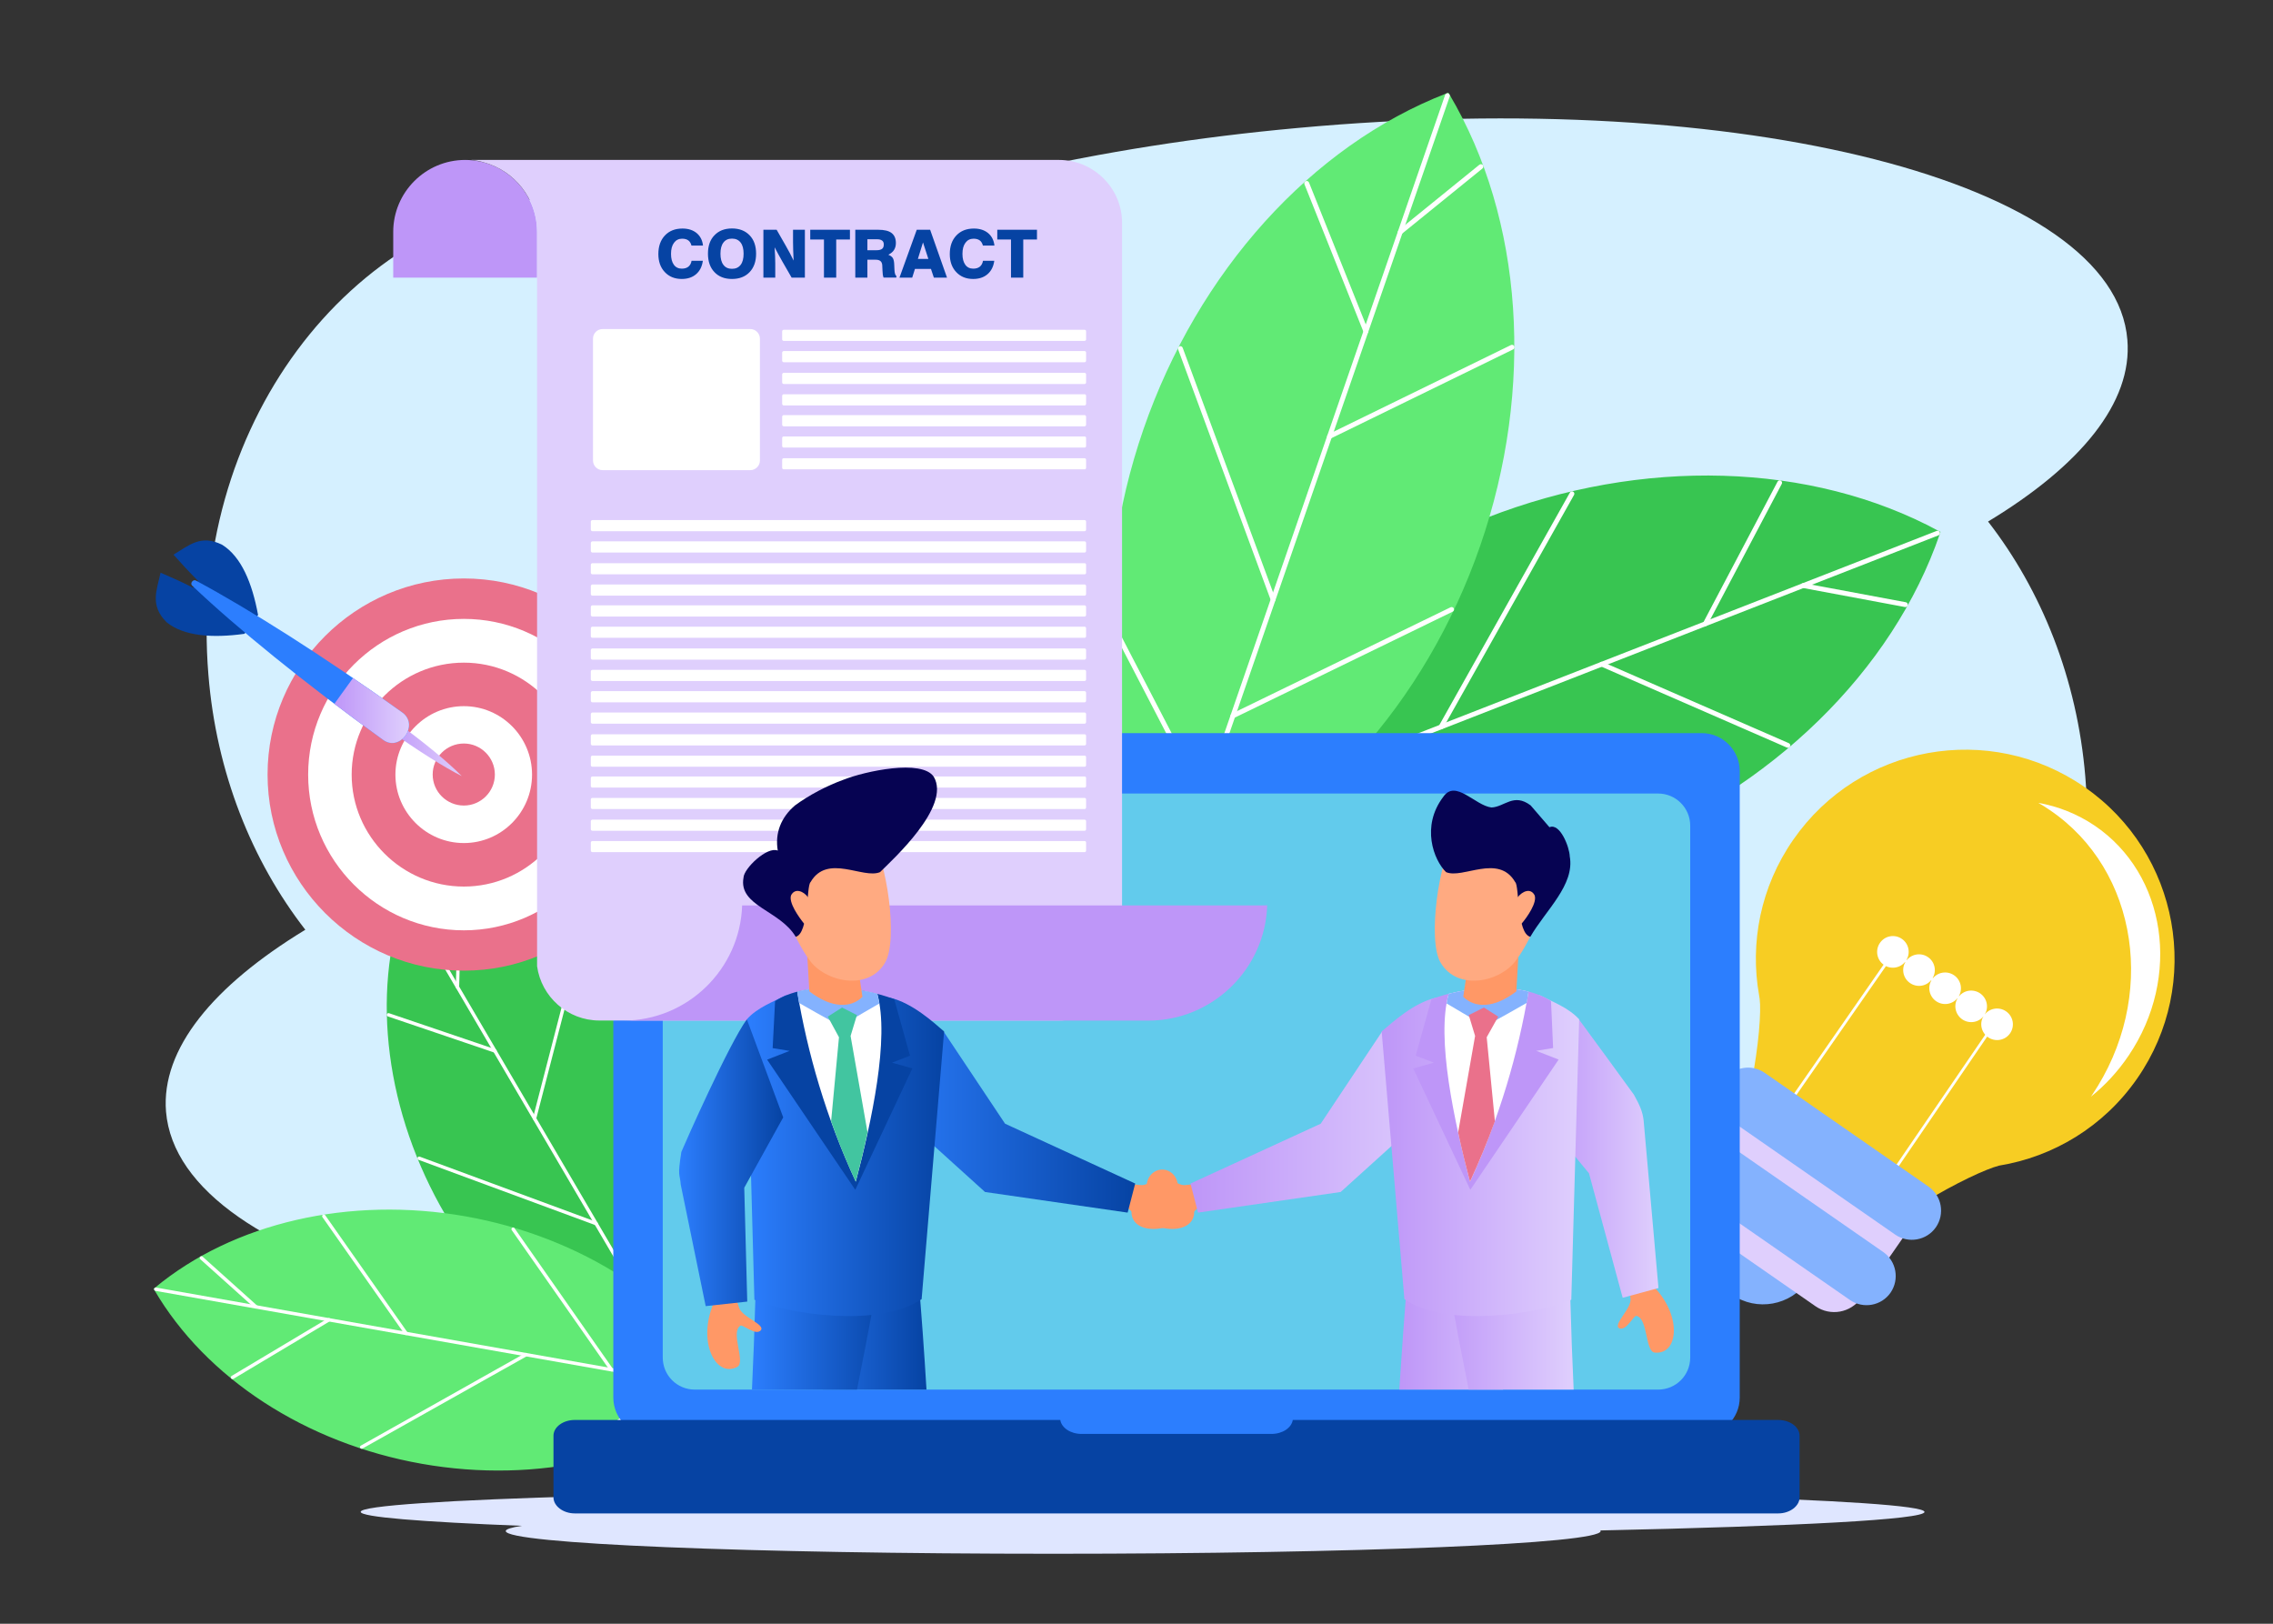 <svg xmlns="http://www.w3.org/2000/svg" width="2800" height="2000"><rect width="100%" height="100%" fill="#333333" stroke="none"/><path fill="#d5f0ff" fill-rule="evenodd" d="M376.1 1145.2c-113.8 69.2-177.7 146.9-171.6 223.9 16.1 194.4 473.5 311.4 1022.2 260.9 247.2-22.4 470.7-75.1 640.3-144.3 78.8 47.1 170 70.3 264.9 61.7 266.1-24.7 461.9-289 436.9-590.6-10-120.7-53.9-229.5-119.8-314.4 113.8-68.8 178.1-146.5 171.6-223.9-15.7-194.4-473.5-311.4-1021.8-260.9-247.2 22.4-470.7 75.1-640.3 144.3-79.2-47.1-170-70.3-265.3-61.3-265.7 24.3-461.5 288.6-436.5 590.3 9.7 120.7 53.5 229.5 119.4 314.3z" clip-rule="evenodd"/><path fill="#dfe6ff" fill-rule="evenodd" d="M1407.4 1834.6c532 0 963.3 12.3 963.3 27.7 0 9.3-157.4 17.6-399.6 22.8.4.4.7.4.7.7 0 15.7-302.1 28-674.4 28s-674.4-12.3-674.4-28c0-2.2 7.1-4.5 19.8-6.4-124.5-4.9-198.5-10.8-198.5-17.2.1-15.3 431.2-27.6 963.1-27.6z" clip-rule="evenodd"/><path fill="#38c551" fill-rule="evenodd" d="M500.2 1107.6c119 20.8 238 104.2 313.8 233.5 75.8 129.3 90.3 273.8 50.4 387.9-119-20.9-238-104.2-313.8-233.5-75.9-129.3-90.4-274-50.4-387.9z" clip-rule="evenodd"/><path fill="#38c551" d="m865.7 1731.3-1.7-.3c-124.1-21.8-242-109.4-315.3-234.5-73.3-125.1-92.2-270.7-50.5-389.6l.6-1.7 1.7.3c124.1 21.7 241.9 109.4 315.3 234.5 73.3 125 92.2 270.7 50.5 389.6l-.6 1.7zm-364.2-621.4c-40.5 117.4-21.6 261 50.8 384.4 72.3 123.4 188.3 210.1 310.6 232.1 40.5-117.5 21.6-261.1-50.8-384.4-72.3-123.4-188.3-210-310.6-232.1z"/><path fill="#fff" d="M865.4 1730.7c-1 .6-2.3.3-2.9-.7l-364.2-621.3c-.6-1-.2-2.3.7-2.9 1-.6 2.3-.3 2.9.7l364.2 621.3c.6 1 .3 2.3-.7 2.9z"/><path fill="#fff" d="M564.6 1217.5c-.3.2-.7.3-1.1.3-1.2 0-2.1-1-2-2.1l2.4-90.2c0-1.2 1-2.1 2.1-2 1.2 0 2.1 1 2 2.1l-2.4 90.2c0 .7-.4 1.3-1 1.7zm46.1 78.8c-.5.3-1.1.4-1.7.2L477.9 1252c-1.1-.4-1.7-1.6-1.3-2.7.4-1.1 1.6-1.7 2.7-1.3l131.1 44.5c1.1.4 1.7 1.6 1.3 2.7-.2.4-.5.8-1 1.1zm48.9 83.2c-.5.3-1 .4-1.6.2-1.1-.3-1.8-1.4-1.5-2.5l44.2-170.8c.3-1.1 1.4-1.8 2.5-1.5 1.1.3 1.8 1.4 1.5 2.5l-44.2 170.8c-.1.6-.5 1.1-.9 1.3zm75.8 129.4c-.5.3-1.2.4-1.8.2l-218-80.5c-1.1-.4-1.6-1.6-1.2-2.7.4-1.1 1.6-1.6 2.7-1.2l218 80.5c1.1.4 1.6 1.6 1.2 2.7-.2.4-.5.8-.9 1zm54 92.2c-.5.3-1 .4-1.6.2-1.1-.3-1.8-1.4-1.5-2.6l53.3-204.4c.3-1.1 1.4-1.8 2.6-1.5 1.1.3 1.8 1.4 1.5 2.6l-53.3 204.4c-.2.6-.5 1-1 1.3zm39.2 66.9c-.4.3-1 .4-1.5.2l-169-39.4c-1.1-.3-1.8-1.4-1.6-2.5.3-1.1 1.4-1.8 2.5-1.6l169 39.4c1.1.3 1.8 1.4 1.6 2.5-.1.6-.5 1.1-1 1.4z"/><path fill="#61ea75" fill-rule="evenodd" d="M192 1587.9c93-77.1 233.6-113.7 381.2-87.7 147.5 26.1 267 108.7 328 213.1-93 77.1-233.6 113.7-381.2 87.7-147.6-26.1-267.1-108.8-328-213.1z" clip-rule="evenodd"/><path fill="#61ea75" d="m903.9 1713.8-1.4 1.1c-97 80.4-240.2 113.3-382.9 88.1-142.8-25.2-265.9-105.3-329.5-214.1l-.9-1.5 1.4-1.1c97-80.4 240.1-113.3 382.9-88.1 142.7 25.2 265.9 105.3 329.5 214.1l.9 1.5zm-709.2-125.4c63.2 107 184.8 185.6 325.7 210.5 140.8 24.9 282-7.3 378.1-86.1-63.2-107-184.8-185.6-325.7-210.5-140.9-24.9-282.1 7.3-378.1 86.1z"/><g fill="#fff"><path d="M903.2 1713.7c-.2 1.1-1.3 1.9-2.4 1.7L191.6 1590c-1.1-.2-1.9-1.3-1.7-2.4.2-1.1 1.3-1.9 2.4-1.7l709.2 125.4c1.2.1 1.9 1.2 1.7 2.4z"/><path d="M317.4 1610.1c-.1.4-.2.7-.5 1-.8.9-2.1.9-3 .2l-67.2-60.3c-.9-.8-.9-2.1-.2-3 .8-.9 2.1-.9 3-.2l67.2 60.3c.6.6.8 1.3.7 2zm89.9 15.9c-.1.6-.4 1.1-1 1.4l-118.8 71c-1 .6-2.3.3-2.9-.7-.6-1-.3-2.3.7-2.9l118.8-71c1-.6 2.3-.3 2.9.7.4.5.4 1 .3 1.5zm95.1 16.8c-.1.5-.4 1-.9 1.3-.9.7-2.2.4-2.9-.5l-101.4-144.4c-.7-.9-.4-2.2.5-2.9.9-.7 2.2-.4 2.9.5L502 1641.2c.4.5.5 1.1.4 1.6zm147.7 26.1c-.1.6-.5 1.1-1 1.5l-202.6 113.8c-1 .6-2.3.2-2.8-.8-.6-1-.2-2.3.8-2.8L647 1666.7c1-.6 2.3-.2 2.8.8.3.4.4.9.3 1.4zm105.2 18.6c-.1.5-.4 1-.9 1.3-.9.7-2.3.4-2.9-.5l-121.1-173.1c-.7-.9-.4-2.3.5-2.9.9-.7 2.3-.4 2.9.5l121.1 173.1c.4.5.5 1.1.4 1.6zm76.3 13.5c-.1.5-.4 1-.8 1.3l-139.5 103.1c-.9.7-2.2.5-2.9-.4-.7-.9-.5-2.2.4-2.9L828.3 1699c.9-.7 2.2-.5 2.9.4.4.5.5 1.1.4 1.6z"/></g><path fill="#38c551" fill-rule="evenodd" d="M2386.9 656.6c-55.7 162-199.1 310.1-397 387.4-197.9 77.3-403.6 65.3-554.4-16 55.8-162 199.1-310.1 397-387.4 197.9-77.3 403.7-65.4 554.4 16z" clip-rule="evenodd"/><path fill="#38c551" d="m1431.8 1029.4.8-2.4c58.2-169 207.3-314.5 398.7-389.2 191.5-74.8 399.7-68.7 556.9 16.2l2.2 1.2-.8 2.4c-58.1 168.9-207.2 314.4-398.7 389.2-191.5 74.7-399.6 68.7-556.9-16.2l-2.2-1.2zM2383.3 658c-155.4-82.9-360.7-88.5-549.7-14.7-188.9 73.7-336.2 216.9-394.4 383.2 155.5 82.9 360.8 88.4 549.7 14.7 189-73.7 336.2-216.9 394.4-383.2z"/><g fill="#fff"><path d="M1432.7 1029c-.6-1.5.2-3.2 1.7-3.8l951.4-371.3c1.5-.6 3.2.2 3.8 1.7.6 1.5-.2 3.2-1.7 3.8l-951.4 371.3c-1.5.6-3.2-.1-3.8-1.7z"/><path d="M2218.6 722.3c-.2-.5-.3-1.1-.2-1.6.3-1.6 1.8-2.7 3.5-2.4l125.8 23.5c1.6.3 2.7 1.9 2.4 3.5-.3 1.6-1.8 2.7-3.5 2.4l-125.8-23.5c-1-.3-1.8-1-2.2-1.9zM2098 769.4c-.3-.8-.3-1.7.1-2.5l91.6-173.7c.8-1.4 2.6-2 4-1.2s2 2.6 1.2 4l-91.6 173.7c-.8 1.4-2.6 2-4 1.2-.6-.3-1.1-.9-1.3-1.5zm-127.6 49.8c-.3-.7-.3-1.5 0-2.3.7-1.5 2.4-2.2 3.9-1.5l229.3 100c1.5.7 2.2 2.4 1.5 3.9-.7 1.5-2.4 2.2-3.9 1.5l-229.3-100c-.6-.3-1.2-.9-1.5-1.6zm-198.1 77.3c-.3-.8-.3-1.7.2-2.5l161.4-287.3c.8-1.4 2.6-1.9 4-1.1 1.4.8 1.9 2.6 1.1 4l-161.4 287.3c-.8 1.4-2.6 1.9-4 1.1-.6-.3-1.1-.9-1.3-1.5zm-141.1 55.1c-.3-.7-.3-1.5 0-2.3.7-1.5 2.4-2.2 3.9-1.5l274.4 120.2c1.5.7 2.2 2.4 1.5 3.9-.7 1.5-2.4 2.2-3.9 1.5l-274.4-120.2c-.7-.3-1.2-.9-1.5-1.6zm-102.5 40c-.3-.7-.3-1.5 0-2.2l92.9-227.9c.6-1.5 2.3-2.2 3.9-1.6 1.5.6 2.2 2.4 1.6 3.9l-92.9 227.9c-.6 1.5-2.3 2.2-3.9 1.6-.7-.4-1.3-1-1.6-1.7z"/></g><path fill="#61ea75" fill-rule="evenodd" d="M1783 117.9c87.2 147.4 107.1 352.6 37.7 553.4-69.5 200.8-211.9 349.7-371.6 411.8-87.2-147.5-107.1-352.6-37.7-553.4 69.5-200.8 211.9-349.8 371.6-411.8z" clip-rule="evenodd"/><path fill="#61ea75" d="m1447.8 1086.7-1.3-2.2c-90.9-153.8-105.1-361.6-37.9-555.9 67.2-194.3 206.8-348.9 373.3-413.6l2.3-.9 1.3 2.2c91 153.7 105.2 361.5 37.9 555.9-67.2 194.2-206.7 348.8-373.3 413.6l-2.3.9zm333.9-965.2c-163.9 64.6-301.2 217.3-367.5 409.1-66.3 191.7-52.8 396.6 36.2 548.7 163.9-64.7 301.2-217.4 367.5-409.1 66.3-191.7 52.8-396.6-36.2-548.7z"/><g fill="#fff"><path d="M1448.1 1085.9c-1.5-.5-2.4-2.2-1.8-3.8l333.9-965.2c.5-1.5 2.2-2.4 3.8-1.8 1.5.5 2.4 2.2 1.8 3.8L1451.9 1084c-.5 1.6-2.2 2.4-3.8 1.9z"/><path d="M1723.9 288.6c-.5-.2-1-.5-1.3-.9-1-1.3-.8-3.1.4-4.2l99.4-80.6c1.3-1 3.1-.8 4.2.4 1 1.3.8 3.1-.4 4.2l-99.4 80.6c-.9.6-1.9.8-2.9.5zM1681.6 411c-.8-.3-1.5-.9-1.8-1.7L1606.9 227c-.6-1.5.1-3.2 1.7-3.9 1.5-.6 3.2.1 3.9 1.7l72.9 182.3c.6 1.5-.1 3.2-1.7 3.9-.7.2-1.5.2-2.1 0zm-44.8 129.3c-.7-.2-1.3-.8-1.7-1.5-.7-1.5-.1-3.2 1.4-4L1861.3 425c1.5-.7 3.2-.1 4 1.4.7 1.5.1 3.2-1.4 4l-224.8 109.8c-.7.4-1.5.4-2.3.1zm-69.5 201c-.8-.3-1.5-.9-1.8-1.8l-114.2-309.1c-.6-1.5.2-3.2 1.8-3.8 1.5-.6 3.2.2 3.8 1.8l114.2 309.1c.6 1.5-.2 3.2-1.8 3.8-.7.3-1.4.2-2 0zm-49.5 143.2c-.7-.2-1.3-.8-1.7-1.5-.7-1.5-.1-3.2 1.4-4l269.4-131c1.5-.7 3.2-.1 4 1.4.7 1.5.1 3.2-1.4 4l-269.4 131c-.8.3-1.6.3-2.3.1zm-36 103.9c-.7-.2-1.3-.7-1.7-1.4l-113.3-218.4c-.8-1.5-.2-3.2 1.3-4 1.5-.8 3.2-.2 4 1.3l113.3 218.4c.8 1.5.2 3.2-1.3 4-.7.3-1.5.4-2.3.1z"/></g><path fill="#84b2fe" fill-rule="evenodd" d="M2133.7 1594.7c30.2 21 72.1 13.5 93.2-16.8 21.1-30.3 13.4-72.2-16.8-93.2-30.3-21.1-72.1-13.5-93.2 16.8-21 30.3-13.5 72.2 16.8 93.2z" clip-rule="evenodd"/><path fill="#dfcffd" fill-rule="evenodd" d="m2198.8 1338.7 152 105.6c18.3 12.7 22.8 38 10.1 56.2l-68.3 98.3c-12.7 18.3-37.9 22.8-56.2 10.1l-152-105.6c-18.3-12.7-22.8-37.9-10.1-56.2l68.3-98.3c12.6-18.2 37.9-22.8 56.2-10.1z" clip-rule="evenodd"/><path fill="#f7cd23" fill-rule="evenodd" d="M2167 1226.3v.1l.6 3.6c2.1 15.6-.9 57.2-10.5 106.6l210.2 146c42.2-25.8 79.6-42.9 95.4-46.9 66.5-10.9 128.6-47.7 170-107.3 81.2-116.9 52.2-277.7-64.7-358.9-117-81.3-277.7-52.2-358.9 64.7-40.5 58.2-53.7 127.3-42.1 192.1z" clip-rule="evenodd"/><path fill="#84b2fe" fill-rule="evenodd" d="m2117.9 1401.9 201.9 140.2c16.3 11.3 20.3 33.8 9.1 50.1-11.3 16.3-33.8 20.3-50.1 9L2076.9 1461c-16.2-11.3-20.3-33.8-9-50.1 11.3-16.2 33.8-20.3 50-9z" clip-rule="evenodd"/><path fill="#fff" d="m2185.9 1387.6-2.7-2 149.1-214.7 127.5 88.5-145.2 212.7-2.8-1.9 143.4-209.9-122-84.7z"/><path fill="#84b2fe" fill-rule="evenodd" d="m2173.8 1321.4 201.9 140.2c16.3 11.3 20.3 33.8 9 50.1-11.3 16.2-33.8 20.3-50.1 9l-201.9-140.2c-16.2-11.3-20.3-33.8-9-50 11.4-16.3 33.9-20.4 50.1-9.1z" clip-rule="evenodd"/><path fill="#fff" fill-rule="evenodd" d="M2320.7 1188.5c8.8 6.1 20.9 3.9 27-4.9 6.2-8.9 4-21-4.8-27.1-8.9-6.2-21-4-27.1 4.9-6.1 8.9-3.9 21 4.9 27.1zm32.1 22.3c8.9 6.2 21 4 27.1-4.8 6.2-8.9 4-21-4.9-27.1-8.8-6.1-20.9-3.9-27.1 4.9-6.1 8.8-3.9 20.9 4.9 27zm32.2 22.4c8.8 6.1 21 4 27.1-4.8 6.2-8.9 3.9-21-4.9-27.1-8.8-6.1-21-4-27.1 4.9-6.2 8.7-3.9 20.9 4.9 27zm32.1 22.3c8.8 6.1 21 4 27.1-4.8 6.2-8.9 3.9-21-4.9-27.1s-21-4-27.1 4.9c-6.2 8.7-3.9 20.8 4.9 27z" clip-rule="evenodd"/><path fill="#fff" fill-rule="evenodd" d="M2449 1277.6c8.8 6.1 21 4 27.1-4.8 6.2-8.9 3.9-21-4.9-27.1-8.8-6.1-21-4-27.1 4.9-6.2 8.7-3.9 20.9 4.9 27zm126.6 73.3c17.4-13.9 33.2-30.9 46.5-50.6 65.4-96.7 46.6-223.7-42-283.5-21.4-14.4-44.9-23.6-69.2-27.9 4.7 2.7 9.4 5.5 13.9 8.7 109.8 74.2 133.1 231.6 52.1 351.5-.4.5-.9 1.1-1.3 1.8z" clip-rule="evenodd"/><path fill="#ea718b" fill-rule="evenodd" d="M571.4 1195.6c133 0 241.6-108.5 241.6-241.6S704.4 712.5 571.4 712.5C438.1 712.5 329.6 821 329.6 954s108.5 241.6 241.8 241.6z" clip-rule="evenodd"/><path fill="#fff" fill-rule="evenodd" d="M571.4 1145.9c105.4 0 191.6-86.1 191.6-191.8s-86.1-191.8-191.6-191.8c-105.7 0-191.8 86.1-191.8 191.8s86.1 191.8 191.8 191.8z" clip-rule="evenodd"/><path fill="#ea718b" fill-rule="evenodd" d="M571.4 1092c75.8 0 137.9-61.9 137.9-137.9s-62.1-137.9-137.9-137.9c-76.1 0-138.2 61.9-138.2 137.9S495.4 1092 571.4 1092z" clip-rule="evenodd"/><path fill="#fff" fill-rule="evenodd" d="M571.4 1038.4c46.4 0 84-37.9 84-84.3s-37.6-84.3-84-84.3-84.3 37.9-84.3 84.3 37.9 84.3 84.3 84.3z" clip-rule="evenodd"/><path fill="#ea718b" fill-rule="evenodd" d="M571.4 992.2c20.9 0 38.2-17 38.2-38.2 0-21.1-17.3-38.2-38.2-38.2-21.1 0-38.4 17-38.4 38.2 0 21.2 17.3 38.2 38.4 38.2z" clip-rule="evenodd"/><path fill="#0643a3" fill-rule="evenodd" d="m311 767.1-2.8 4.1-7 9.5c-39.4 5.4-74.5 3.1-95.9-14.2-21.1-20.9-12.1-39.7-7.5-61.1 12.6 5.4 26 11.3 40.2 18.6l2.3-3.4 1.3-2.1 2.3-3.1c-11.1-11.1-21.1-21.9-30.2-32.2 18.8-11.1 33.5-25.5 60.1-12.1 23.5 14.7 36.9 47.2 44.1 86.4l-6.9 9.6z" clip-rule="evenodd"/><linearGradient id="a" x1="476.018" x2="568.831" y1="921.384" y2="921.384" gradientUnits="userSpaceOnUse"><stop offset="0" stop-color="#be96f8"/><stop offset="1" stop-color="#dfcffd"/></linearGradient><path fill="url(#a)" fill-rule="evenodd" d="M568.8 955.9c-17-17.3-46.9-42-82.5-67.8-6.7-4.6-14.4 6.2-7.7 10.8 35.8 25.5 68.6 46.1 90.2 57z" clip-rule="evenodd"/><path fill="#2c7efe" fill-rule="evenodd" d="M241.7 715.3c65.7 35.3 156.8 92.8 254.5 162.7 20.1 15.5-3.4 48.2-24 33.5-97.5-70.4-181-138.4-235.1-189.8-3.9-3 1-9 4.6-6.4z" clip-rule="evenodd"/><linearGradient id="b" x1="411.82" x2="503.8" y1="875.204" y2="875.204" gradientUnits="userSpaceOnUse"><stop offset="0" stop-color="#be96f8"/><stop offset="1" stop-color="#dfcffd"/></linearGradient><path fill="url(#b)" fill-rule="evenodd" d="M434.8 835.2c20.1 13.7 40.5 27.8 61.4 42.8 20.1 15.5-3.4 48.2-24 33.5-20.9-15.2-41-29.9-60.3-44.6l22.9-31.7z" clip-rule="evenodd"/><path fill="#2c7efe" fill-rule="evenodd" d="M802.2 903h1294.2c25.8 0 46.7 21.3 46.7 46.7v771.6c0 25.8-20.9 46.7-46.7 46.7H802.2c-25.8 0-46.7-20.9-46.7-46.7V949.7c0-25.4 20.9-46.7 46.7-46.7z" clip-rule="evenodd"/><path fill="#0643a3" fill-rule="evenodd" d="M708 1749h598.1c1.5 9.7 12.7 17.2 26.2 17.2h234c13.5 0 24.7-7.5 26.2-17.2h598.1c14.2 0 26.2 8.6 26.2 19.4v75.9c0 10.8-12 19.8-26.2 19.8H708c-14.2 0-26.2-9-26.2-19.8v-75.9c0-10.8 12-19.4 26.2-19.4z" clip-rule="evenodd"/><path fill="#62cbec" fill-rule="evenodd" d="M856 977.4h1186.5c22.1 0 39.6 17.9 39.6 39.6v655c0 22.1-17.6 39.6-39.6 39.6H856c-22.1 0-39.6-17.6-39.6-39.6v-655c0-21.7 17.6-39.6 39.6-39.6z" clip-rule="evenodd"/><path fill="#be96f8" fill-rule="evenodd" d="M573 197c48.7 0 88.6 39.8 88.6 88.6V342H484.4v-56.4c0-48.8 39.8-88.6 88.6-88.6z" clip-rule="evenodd"/><path fill="#dfcffd" fill-rule="evenodd" d="M738.4 197h566.2c42.6 0 77.6 34.8 77.6 77.4v905.2c0 42.6-35 77.4-77.6 77.4H738.4c-39.2 0-71.6-29.3-76.8-66.9V285.5c0-40.8-27.7-75.1-65.2-85.4-5.2-1.6-10.5-2.7-16-3.1h158z" clip-rule="evenodd"/><path fill="#be96f8" fill-rule="evenodd" d="M1561 1115.1c-2.4 78.5-67.4 142-146.4 142H767.8c79 0 143.9-63.3 146.4-141.9h639.5c2.4 0 4.9 0 7.3-.1z" clip-rule="evenodd"/><path fill="#fff" fill-rule="evenodd" d="M729.7 640.6H1336c1.1 0 1.9.8 1.9 1.9v9.9c0 1.1-.8 1.9-1.9 1.9H729.7c-.9 0-1.9-.8-1.9-1.9v-9.9c.1-1.1 1-1.9 1.9-1.9zm0 26.2H1336c1.1 0 1.9.9 1.9 2v9.9c0 .9-.8 1.9-1.9 1.9H729.7c-.9 0-1.9-.9-1.9-1.9v-9.9c.1-1.1 1-2 1.9-2zm0 26.9H1336c1.1 0 1.9.8 1.9 1.9v9.9c0 1.1-.8 1.9-1.9 1.9H729.7c-.9 0-1.9-.8-1.9-1.9v-9.9c.1-1.1 1-1.9 1.9-1.9zm0 26.2H1336c1.1 0 1.9.9 1.9 1.9v10c0 .9-.8 1.9-1.9 1.9H729.7c-.9 0-1.9-.9-1.9-1.9v-10c.1-1 1-1.9 1.9-1.9zm0 25.7H1336c1.1 0 1.9.9 1.9 1.9v10c0 .9-.8 1.9-1.9 1.9H729.7c-.9 0-1.9-.9-1.9-1.9v-10c.1-1 1-1.9 1.9-1.9zm0 26.3H1336c1.1 0 1.9.8 1.9 1.9v9.9c0 1.1-.8 1.9-1.9 1.9H729.7c-.9 0-1.9-.8-1.9-1.9v-9.9c.1-1.1 1-1.9 1.9-1.9zm0 26.8H1336c1.1 0 1.9.9 1.9 1.9v10c0 .9-.8 1.9-1.9 1.9H729.7c-.9 0-1.9-.9-1.9-1.9v-10c.1-.9 1-1.9 1.9-1.9zm0 26.4H1336c1.1 0 1.9.8 1.9 1.9v9.9c0 1.1-.8 1.9-1.9 1.9H729.7c-.9 0-1.9-.8-1.9-1.9V827c.1-1.1 1-1.9 1.9-1.9zm0 26.2H1336c1.1 0 1.9.9 1.9 2v9.9c0 .9-.8 1.9-1.9 1.9H729.7c-.9 0-1.9-.9-1.9-1.9v-9.9c.1-1.1 1-2 1.9-2zm0 26.3H1336c1.1 0 1.9.9 1.9 1.9v9.9c0 1.1-.8 2-1.9 2H729.7c-.9 0-1.9-.9-1.9-2v-9.9c.1-1 1-1.9 1.9-1.9zm0 26.8H1336c1.1 0 1.9.9 1.9 2v9.9c0 .9-.8 1.9-1.9 1.9H729.7c-.9 0-1.9-.9-1.9-1.9v-9.9c.1-1.1 1-2 1.9-2zm0 26.3H1336c1.1 0 1.9.8 1.9 1.9v9.9c0 1.1-.8 1.9-1.9 1.9H729.7c-.9 0-1.9-.8-1.9-1.9v-9.9c.1-1.1 1-1.9 1.9-1.9zm0 25.7H1336c1.1 0 1.9.8 1.9 1.9v9.9c0 1.1-.8 1.9-1.9 1.9H729.7c-.9 0-1.9-.8-1.9-1.9v-9.9c.1-1.1 1-1.9 1.9-1.9zm0 26.4H1336c1.1 0 1.9.8 1.9 1.9v9.9c0 1.1-.8 1.9-1.9 1.9H729.7c-.9 0-1.9-.8-1.9-1.9v-9.9c.1-1.2 1-1.9 1.9-1.9zm0 26.8H1336c1.1 0 1.9.8 1.9 1.9v9.9c0 1.1-.8 1.9-1.9 1.9H729.7c-.9 0-1.9-.8-1.9-1.9v-9.9c.1-1.1 1-1.9 1.9-1.9zm0 26.3H1336c1.1 0 1.9.8 1.9 1.9v9.9c0 1.1-.8 1.9-1.9 1.9H729.7c-.9 0-1.9-.8-1.9-1.9v-9.9c.1-1.1 1-1.9 1.9-1.9zm235.8-629.7H1336c1.1 0 1.9.8 1.9 1.9v9.9c0 1.1-.8 1.9-1.9 1.9H965.5c-1.1 0-2-.8-2-1.9v-9.9c0-1.1.9-1.9 2-1.9zm0 26.2H1336c1.1 0 1.9.9 1.9 1.9v10c0 .9-.8 1.9-1.9 1.9H965.5c-1.1 0-2-.9-2-1.9v-10c0-.9.9-1.9 2-1.9zm0 26.8H1336c1.1 0 1.9.9 1.9 2v9.9c0 .9-.8 1.9-1.9 1.9H965.5c-1.1 0-2-.9-2-1.9v-9.9c0-1 .9-2 2-2zm0 26.4H1336c1.1 0 1.9.9 1.9 1.9v9.9c0 1.1-.8 2-1.9 2H965.5c-1.1 0-2-.9-2-2v-9.9c0-1 .9-1.9 2-1.9zm0 25.7H1336c1.1 0 1.9.9 1.9 1.9v9.9c0 1.1-.8 2-1.9 2H965.5c-1.1 0-2-.9-2-2v-9.9c0-1 .9-1.9 2-1.9zm0 26.3H1336c1.1 0 1.9.8 1.9 1.9v9.9c0 1.1-.8 1.9-1.9 1.9H965.5c-1.1 0-2-.8-2-1.9v-9.9c0-1.1.9-1.9 2-1.9zm0 26.8H1336c1.1 0 1.9.8 1.9 1.9v9.9c0 1.1-.8 1.9-1.9 1.9H965.5c-1.1 0-2-.8-2-1.9v-9.9c0-1.1.9-1.9 2-1.9zM742.3 405.3h182c6.4 0 11.8 5.3 11.8 11.8v150.2c0 6.4-5.3 11.8-11.8 11.8h-182c-6.4 0-11.8-5.3-11.8-11.8V417c0-6.4 5.3-11.7 11.8-11.7z" clip-rule="evenodd"/><path fill="#0643a3" d="M865.8 321.3c-1 7.1-3.8 12.6-8.4 16.5-4.6 3.9-10.4 5.8-17.6 5.8-8.6 0-15.6-2.8-20.9-8.5-5.3-5.6-7.9-13-7.9-22.2 0-9.6 2.7-17.2 8.1-22.9 5.4-5.7 12.6-8.5 21.6-8.5 7.2 0 13 1.9 17.5 5.6 4.5 3.8 7.1 8.9 7.8 15.4h-14.2c-.7-2.8-2-5-3.9-6.4-1.9-1.4-4.5-2.1-7.6-2.1-4.2 0-7.6 1.7-10 5-2.5 3.3-3.7 7.9-3.7 13.7 0 5.8 1.2 10.2 3.5 13.4 2.3 3.2 5.6 4.8 9.8 4.8 3.4 0 6.1-.8 8.2-2.5 2-1.7 3.3-4.1 3.8-7.2h13.9zm6.3-8.8c0-9.6 2.6-17.2 8-22.7 5.3-5.6 12.5-8.4 21.6-8.4 9.1 0 16.3 2.8 21.7 8.4 5.4 5.6 8 13.2 8 22.7 0 9.6-2.7 17.1-8 22.7-5.4 5.6-12.6 8.4-21.7 8.4s-16.3-2.8-21.6-8.4c-5.3-5.5-8-13.1-8-22.7zm15.4 0c0 6 1.2 10.6 3.7 13.8 2.4 3.2 5.9 4.8 10.5 4.8s8.1-1.6 10.6-4.8c2.5-3.2 3.7-7.8 3.7-13.8 0-6-1.2-10.6-3.7-13.8-2.5-3.2-6-4.8-10.6-4.8s-8.1 1.6-10.5 4.8c-2.5 3.2-3.7 7.8-3.7 13.8zm52.9 29.5v-59h16.3l11.1 19.4c1.8 3.2 3.5 6.3 5.2 9.4 1.6 3.1 3.2 6.2 4.6 9.2-.2-4.5-.4-8.6-.5-12.5-.1-3.9-.2-7.3-.2-10.3V283h14.6v59h-16.3l-11.5-20c-1.4-2.3-2.8-5-4.4-7.9-1.6-2.9-3.3-6.1-5.1-9.5.3 3.8.5 7.4.6 10.7.1 3.3.2 6.2.2 8.8V342h-14.6zm74.6 0v-47h-16.9v-12h48.9v12h-16.9v47H1015zm38.6 0v-59h28.2c7.5 0 13 1.3 16.5 4s5.3 6.8 5.3 12.4c0 3.3-.8 6.1-2.3 8.5-1.5 2.4-3.9 4.3-7 5.9 2.6 1 4.4 2.3 5.5 4 1.1 1.7 1.7 4.7 1.8 9 .1 1.2.2 2.8.2 4.8.2 4.8 1 7.5 2.4 8.3v2h-15.8c-.8-2.1-1.2-4.9-1.3-8.6-.1-3.6-.2-5.9-.3-6.8-.2-2.3-1-4-2.3-5-1.3-1.1-3.3-1.6-5.9-1.6h-10.1V342h-14.9zm15-33.8h11.3c3 0 5.3-.6 6.7-1.7 1.4-1.1 2.1-2.9 2.1-5.4 0-2.2-.7-3.8-2.1-4.8-1.4-1.1-3.5-1.6-6.4-1.6h-11.7v13.5zm60.7-25.2h16.5l20.8 59h-16.2l-3.6-10.8h-19.7l-3.4 10.8H1108l21.3-59zm1.4 35.9h12.9l-6.6-20.3-6.3 20.3zm94.1 2.4c-1 7.1-3.8 12.6-8.4 16.5-4.6 3.9-10.4 5.8-17.6 5.8-8.6 0-15.6-2.8-20.9-8.5-5.3-5.6-7.9-13-7.9-22.2 0-9.6 2.7-17.2 8.1-22.9 5.4-5.7 12.6-8.5 21.6-8.5 7.2 0 13 1.9 17.5 5.6 4.5 3.8 7.1 8.9 7.8 15.4h-14.2c-.7-2.8-2-5-3.9-6.4-1.9-1.4-4.5-2.1-7.6-2.1-4.2 0-7.6 1.7-10 5-2.5 3.3-3.7 7.9-3.7 13.7 0 5.8 1.2 10.2 3.5 13.4 2.3 3.2 5.6 4.8 9.8 4.8 3.4 0 6.1-.8 8.2-2.5 2-1.7 3.3-4.1 3.8-7.2h13.9zm20.6 20.7v-47h-16.9v-12h48.9v12h-16.9v47h-15.1z"/><path fill="#ff9866" fill-rule="evenodd" d="M2008.5 1599.1c2.2 12.3-22.4 32.5-13.8 37 9 3.7 17.9-16.8 21.3-15.3 14.2 3.4 10.5 44.1 22.4 45.2 29.9 3 34-47.1-3.4-83.4l-22.8 3.4c-2.5.7-5.5-1.5-3.7 13.1zm-547.6-139.5c-12.3 2.6-33.3-22.1-37.4-13.1-3.7 9 16.8 17.6 15.3 20.9-3 14.2-43.7 11.2-44.9 23.2-2.6 29.9 47.8 33.3 83.4-4.5l-3.4-22.8c-1.1-2.2 1.2-5.5-13-3.7z" clip-rule="evenodd"/><linearGradient id="c" x1="1723.676" x2="1902.738" y1="1572.335" y2="1572.335" gradientUnits="userSpaceOnUse"><stop offset="0" stop-color="#be96f8"/><stop offset="1" stop-color="#dfcffd"/></linearGradient><path fill="url(#c)" fill-rule="evenodd" d="M1746.9 1433.1c-9.7 92.3-17.2 185.4-23.2 278.5h127.8c15-65.4 31.8-134.2 51.2-207.5l-155.8-71z" clip-rule="evenodd"/><linearGradient id="d" x1="1765.544" x2="1938.626" y1="1591.774" y2="1591.774" gradientUnits="userSpaceOnUse"><stop offset="0" stop-color="#be96f8"/><stop offset="1" stop-color="#dfcffd"/></linearGradient><path fill="url(#d)" fill-rule="evenodd" d="M1765.5 1472c13.1 80 27.7 160 43.7 239.6h129.3c-3.4-71.8-5.2-147.3-6.4-228.8l-166.6-10.8z" clip-rule="evenodd"/><linearGradient id="e" x1="1466.484" x2="1784.983" y1="1381.684" y2="1381.684" gradientUnits="userSpaceOnUse"><stop offset="0" stop-color="#be96f8"/><stop offset="1" stop-color="#dfcffd"/></linearGradient><path fill="url(#e)" fill-rule="evenodd" clip-rule="evenodd" d="m1785 1347.5-81.9-77.8-76.2 114.4-160.4 73.7 9.3 35.8 175.7-25.4z"/><linearGradient id="f" x1="1900.495" x2="2042.923" y1="1426.917" y2="1426.917" gradientUnits="userSpaceOnUse"><stop offset="0" stop-color="#be96f8"/><stop offset="1" stop-color="#dfcffd"/></linearGradient><path fill="url(#f)" fill-rule="evenodd" d="m1900.5 1376.3 44.5-120.7c22.8 31 45.2 61.7 67.7 92.7 7.1 12.7 10.8 20.9 12 31.8l18.3 206.4-44.1 12-41.5-153.3-56.9-68.9z" clip-rule="evenodd"/><linearGradient id="g" x1="1701.994" x2="1945.354" y1="1423.512" y2="1423.512" gradientUnits="userSpaceOnUse"><stop offset="0" stop-color="#be96f8"/><stop offset="1" stop-color="#dfcffd"/></linearGradient><path fill="url(#g)" fill-rule="evenodd" d="M1768.2 1229c-27.3 6.7-52 29.5-66.2 41.5l28 329.7c51.6 35.5 164.1 18.7 205.6.7 3-106.5 6.7-238.9 9.7-345.4-13.5-14.6-32.5-21.3-48.2-29.5l-128.9 3z" clip-rule="evenodd"/><path fill="#be96f8" fill-rule="evenodd" d="m1763.3 1230.8-19.4 69.5 22.4 8.6-25.4 7.1 70.3 149.5 108.8-160.4-27.7-10.8 20.9-3.4-2.6-57.9c-38.5-25-108-17.5-147.3-2.2z" clip-rule="evenodd"/><path fill="#fff" fill-rule="evenodd" d="M1784.6 1224.1c-15.7 55 7.1 157.8 26.2 231.4 37-80 59.4-158.5 72.1-234-30.6-7.9-68.4-4.9-98.3 2.6z" clip-rule="evenodd"/><path fill="#84b2fe" fill-rule="evenodd" d="m1880.7 1235.3-21.7 12.3-29.5 16.4-29.2-17.2-18.3-10.8c.7-4.1 1.5-8.2 2.6-12 29.9-7.5 67.7-10.5 98.3-2.6-.7 4.6-1.5 9.4-2.2 13.9z" clip-rule="evenodd"/><path fill="#ff9866" fill-rule="evenodd" d="m1811.5 1167.3 59.4 2.2-3 51.6c-27.7 21.3-51.2 20.6-65.4 6.7l9-60.5z" clip-rule="evenodd"/><path fill="#ffaa81" fill-rule="evenodd" d="M1910.2 1067.1c-39.6-10.8-79.6-21.7-119.3-32.5-17.2 21.7-33.3 123-16.1 151.4 21.3 35.5 74.4 23.2 93.1-3.7 18.8-24.4 46.1-89 42.3-115.2z" clip-rule="evenodd"/><path fill="#060352" fill-rule="evenodd" d="M1866.5 1086.5c-20.6-35.5-64.7-3.4-85.2-12.3-15.3-15-31-56.4-3.4-92.7 15-22.1 39.3 10.8 59.4 13.1 16.1-.7 27.3-18.3 48.2-2.6l23.2 26.9c13.1-5.6 24.7 24.7 25 35.9 6.4 35.1-29.5 66.2-48.6 99.1-16.8-4.2-13.4-62.9-18.6-67.4z" clip-rule="evenodd"/><path fill="#ea718b" fill-rule="evenodd" d="m1809.3 1250.3 18.7-9.3 17.6 11.2-14.2 25.4 10.1 103.5c-9 24.7-19.1 49.3-30.7 74.4-4.9-18.7-10.1-39.3-14.6-60.6l20.9-118.9-7.8-25.7z" clip-rule="evenodd"/><path fill="#ffaa81" fill-rule="evenodd" d="M1874.3 1137.8c-22.4-10.1-20.2-19.8-4.5-32.9 5.6-7.1 15.7-11.6 20.6-2.2 3.4 8.9-9 26.8-16.1 35.1z" clip-rule="evenodd"/><path fill="#ff9866" fill-rule="evenodd" d="M1404.4 1459.6c12.3 2.6 32.9-22.1 37.4-13.1 3.7 9-17.2 17.6-15.7 20.9 3 14.2 43.7 11.2 44.9 23.2 2.6 29.9-47.8 33.3-83.4-4.5l3.7-22.8c.8-2.2-1.5-5.5 13.1-3.7z" clip-rule="evenodd"/><linearGradient id="h" x1="962.567" x2="1141.256" y1="1572.335" y2="1572.335" gradientUnits="userSpaceOnUse"><stop offset="0" stop-color="#2c7efe"/><stop offset="1" stop-color="#0643a3"/></linearGradient><path fill="url(#h)" fill-rule="evenodd" d="M1118.1 1433.1c9.7 92.3 17.6 185.4 23.2 278.5h-127.8c-15-65.4-31.8-134.2-50.8-207.5l155.4-71z" clip-rule="evenodd"/><linearGradient id="i" x1="926.306" x2="1099.387" y1="1591.774" y2="1591.774" gradientUnits="userSpaceOnUse"><stop offset="0" stop-color="#2c7efe"/><stop offset="1" stop-color="#0643a3"/></linearGradient><path fill="url(#i)" fill-rule="evenodd" d="M1099.4 1472c-13.1 80-27.7 160-43.7 239.6H926.3c3.4-71.8 5.6-147.3 6.4-228.8l166.7-10.8z" clip-rule="evenodd"/><linearGradient id="j" x1="1079.948" x2="1398.448" y1="1381.684" y2="1381.684" gradientUnits="userSpaceOnUse"><stop offset="0" stop-color="#2c7efe"/><stop offset="1" stop-color="#0643a3"/></linearGradient><path fill="url(#j)" fill-rule="evenodd" clip-rule="evenodd" d="m1079.9 1347.5 81.9-77.8 76.3 114.4 160.3 73.7-9.3 35.8-175.7-25.4z"/><linearGradient id="k" x1="919.951" x2="1162.938" y1="1423.512" y2="1423.512" gradientUnits="userSpaceOnUse"><stop offset="0" stop-color="#2c7efe"/><stop offset="1" stop-color="#0643a3"/></linearGradient><path fill="url(#k)" fill-rule="evenodd" d="M1096.8 1229c27.3 6.7 52.3 29.5 66.2 41.5l-27.7 329.7c-51.6 35.5-164.1 18.7-206 .7-3-106.5-6.4-238.9-9.3-345.4 13.1-14.6 32.1-21.3 47.8-29.5l129 3z" clip-rule="evenodd"/><path fill="#0643a3" fill-rule="evenodd" d="m1101.6 1230.8 19.4 69.5-22.1 8.6 25 7.1-70.3 149.5L945 1305.2l27.7-10.8-20.9-3.4 3-57.9c38.4-25.1 107.6-17.6 146.8-2.3z" clip-rule="evenodd"/><path fill="#fff" fill-rule="evenodd" d="M1080.7 1224.1c15.3 55-7.1 157.8-26.5 231.4-37-80-59.4-158.5-72.1-234 30.6-7.9 68.7-4.9 98.6 2.6z" clip-rule="evenodd"/><path fill="#84b2fe" fill-rule="evenodd" d="m984.2 1235.3 21.7 12.3 29.5 16.4 29.2-17.2 18.7-10.8c-.7-4.1-1.9-8.2-2.6-12-29.9-7.5-68-10.5-98.7-2.6.8 4.6 1.5 9.4 2.2 13.9z" clip-rule="evenodd"/><path fill="#ff9866" fill-rule="evenodd" d="m1053.4 1167.3-59.4 2.2 3 51.6c27.7 21.3 51.6 20.6 65.4 6.7l-9-60.5z" clip-rule="evenodd"/><path fill="#ffaa81" fill-rule="evenodd" d="M954.7 1067.1c40-10.8 79.6-21.7 119.3-32.5 17.2 21.7 33.3 123 16.1 151.4-20.9 35.5-74.4 23.2-93.1-3.7-18.4-24.4-46-89-42.3-115.2z" clip-rule="evenodd"/><path fill="#060352" fill-rule="evenodd" d="M998.5 1086.5c20.6-35.5 64.7-3.4 85.6-12.3 15-15 87.8-80.7 66.2-117.4-14.6-22.1-85.2-6.7-110.7 3.4-20.9 7.5-43.4 19.4-60.2 31.8-17.2 14.6-25 34-21.3 55.7-13.1-5.6-41.9 22.1-42.2 33.3-6.4 35.1 44.9 40 64.3 72.9 16.4-4.2 13-62.9 18.3-67.4z" clip-rule="evenodd"/><path fill="#42c5a0" fill-rule="evenodd" d="m1055.6 1250.3-18.3-9.3-17.6 11.2 13.8 25.4-9.7 103.5c8.6 24.7 18.7 49.3 30.3 74.4 4.9-18.7 10.1-39.3 14.6-60.6l-20.9-118.9 7.8-25.7z" clip-rule="evenodd"/><path fill="#ffaa81" fill-rule="evenodd" d="M990.6 1137.8c22.4-10.1 20.2-19.8 4.5-32.9-5.2-7.1-15.7-11.6-20.6-2.2-3.3 8.9 9.4 26.8 16.1 35.1z" clip-rule="evenodd"/><path fill="#ff9866" fill-rule="evenodd" d="M1431.7 1440.6c10.5 0 19.1 9 19.1 19.8 0 11.2-8.6 19.8-19.1 19.8s-19.1-8.6-19.1-19.8c.1-10.9 8.7-19.8 19.1-19.8zm-521.5 169.3c2.6 12.3 33.3 21.3 26.9 28.8-6.7 7.1-22.8-8.6-25.4-5.6-12 8.6 7.1 44.5-3.4 50.5-26.5 14.2-49.7-30.7-29.2-78.5l22.4-5.6c2.8-.1 4.6-3.4 8.7 10.4z" clip-rule="evenodd"/><linearGradient id="l" x1="836.516" x2="964.81" y1="1432.15" y2="1432.15" gradientUnits="userSpaceOnUse"><stop offset="0" stop-color="#2c7efe"/><stop offset="1" stop-color="#0643a3"/></linearGradient><path fill="url(#l)" fill-rule="evenodd" d="M964.8 1376.3 920 1255.5c-22.4 31-75.5 151-80.7 163.4-4.9 31.8-1.9 25.4-.7 40.4l30.7 149.5 51.2-5.6-3.7-140.2 48-86.7z" clip-rule="evenodd"/></svg>